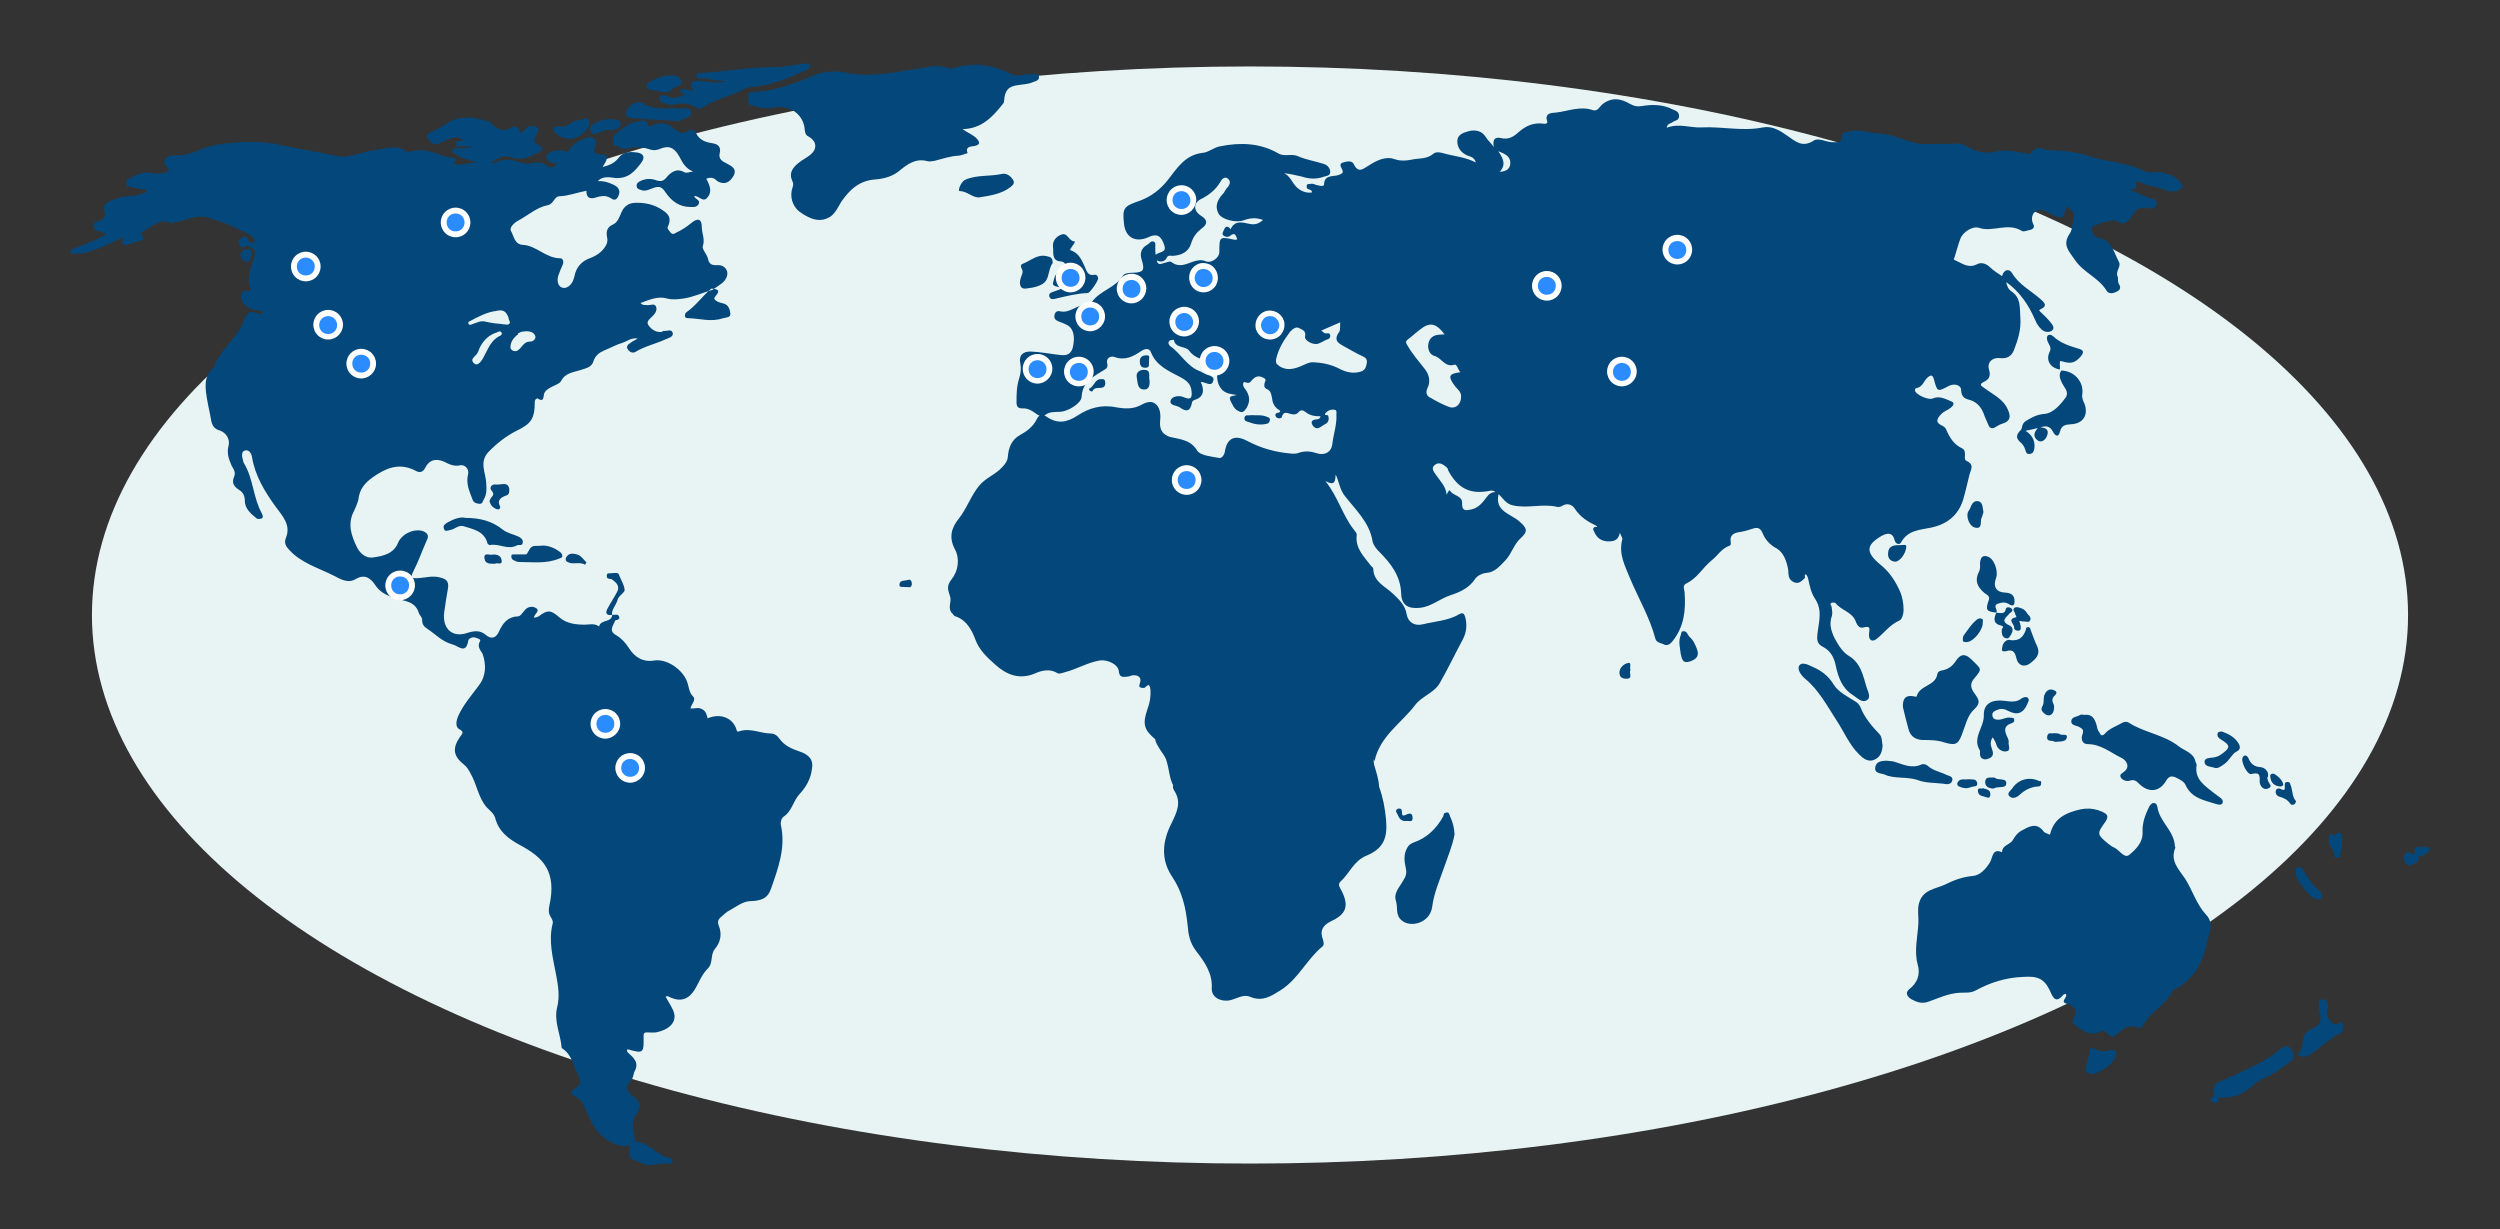 <?xml version="1.0" encoding="utf-8"?>
<!-- Generator: Adobe Illustrator 21.1.0, SVG Export Plug-In . SVG Version: 6.00 Build 0)  -->
<svg version="1.1" id="Layer_1" xmlns="http://www.w3.org/2000/svg" xmlns:xlink="http://www.w3.org/1999/xlink" x="0px" y="0px"
	 viewBox="0 0 726 357" style="enable-background:new 0 0 726 357;" xml:space="preserve">
<rect x="0" y="0" width="726" height="357" fill="#333333" stroke="none"/>
<style type="text/css">
	.st0{fill:#E8F4F4;}
	.st1{fill:#04477A;}
	.st2{fill:#2B8CFF;}
	.st3{fill:#FFFFFF;}
	.st4{fill:none;}
</style>
<g>
	<ellipse class="st0" cx="363" cy="178.6" rx="336.3" ry="159.3"/>
	<path class="st1" d="M232.1,218.2c-2.1-0.7-4.3-1.7-5.6-3.5c-0.8-1.1-1.5-1.7-2.9-1.7c-3-0.1-5.8-1.7-9-0.6
		c-0.6,0.2-0.7-0.3-0.8-0.8c-1.2-3.3-4.8-4.5-8.3-3c-0.3-1-0.4-2.1-1.7-2.7c-1.1-0.6-2.1,0-3.3-0.2c0.3-1.2,1.7-2.5,0.8-3.4
		c-1.3-1.3-1.2-2.9-1.8-4.4c-1.3-3.5-5.8-6.6-9.4-6.1c-3.4,0.6-5.8-1-7.4-3.5c-1-1.6-2.2-2.9-3.7-3.8c-2.4-1.3-0.9-2.8-0.4-4.2
		c0.1-0.4,1.6-0.1,1.2-1.2c-0.3-1-1.3-0.4-2-0.6c-0.1,2.4-3.4,1.3-3.8,3.4c-0.1-0.1-0.3-0.1-0.4-0.2c-1.2-0.7-2.5-0.3-3.8-0.3
		c-2.5,0-5.2-0.3-7.2-2c-2.6-2.2-3.4-2.5-6.2-0.4c-0.3,0.2-0.8,0.3-1.3,0.4c-0.1-1.1,1.9-1.9,0.6-2.8c-0.9-0.6-2.4-0.6-3.4,0.7
		c-0.6,0.7-1.2,1.7-1.9,1.7c-3,0.1-4.4,2-5.5,4.4c-0.8,1.8-2.1,2.4-3.8,1c-1.7-1.5-3.5-1.2-5.4-0.6c-4.4,1.5-7.3-1.3-6.7-6
		c0.3-2.4,0.7-4.6,1.1-7c0.2-1.3,0-2.5-1.9-3c-2.5-0.8-4.6,0-7,0.1c-1.6,0.1-2.1-0.2-1.2-1.9c1.5-2.9,2.6-6.1,3.9-9
		c0.7-1.3,0.4-2.1-0.9-2.7c-2.6-1-6.3,0.7-7.4,3.3c-1.3,3.3-4.5,3.9-7.4,4.3c-1.9,0.2-3.5-1-4.5-2.9c-1.6-3.3-2.8-6.6-1.1-10.2
		c0.6-1.2,1.2-2.6,1.5-3.8c0.4-3.6,2.5-5.4,5.5-7.3c3.8-2.4,7.2-3,11.1-1c1,0.6,2.1,0.6,2.8-0.9c1.1-2.1,2.8-2.8,5.3-1.8
		c1.5,0.7,2.9,1.6,4.9,1.1c1.2-0.2,2.7,1,2.2,2.8c-0.6,2.6,0.4,4.7,1.3,7.1c0.3,1,1.1,1.2,2,1.3c0.9,0.1,1-0.7,1.3-1.3
		c0.9-1.5,0.8-3,0.7-4.7c-0.1-2.9-2.1-6.1,0.6-9c2.4-2.5,5.1-4.6,8-6.1c4.4-2.1,5.5-3.5,5.5-8.5c0-0.7,0.6-1.2,1-0.9
		c1.1,0.7,1.5,0.3,1.6-0.9c0.1-1.5,1.5-2.1,2.6-2.7c0.8-0.4,2-0.8,2.4-1.5c1.1-2.2,3.1-2.5,5.2-3.1c1.6-0.6,3.6-0.7,4.2-2.6
		c0.6-1.8,1.7-2.6,3.3-3.3c1.8-0.7,3.5-1.7,5.3-2.2c1.2-0.4,2.4-1.5,4.3-1.2c-0.9,0.6-1.6,0.8-2,1.2c-0.7,0.4-1.5,1.1-0.9,1.9
		c0.4,0.7,1.3,1.3,2.2,0.8c2.8-1.7,6.1-2.4,9.1-3.8c0.7-0.3,2.2-0.7,1.7-1.9c-0.4-1-1.7-0.3-2.6-0.4c-0.2,0-0.4,0.3-0.7,0.3
		c-1.5,0.1-2.6-0.6-3.5-1.7c-1-1.2-0.1-1.8,0.8-2.7c0.8-0.7,1.7-1.9,1.2-3c-0.4-1-1.7-0.3-2.6-0.4c-0.6-0.1-1.1,0.2-1.9-0.6
		c2.7-1,5.1-2.1,7.8-1.3c1.6,0.4,3,0.2,4.6,0c2.9-0.4,5.6-1.7,8.4-2.5l-0.1,0.1c1-0.7,2-1.3,2.9-2c1-0.8,1.8-2,1.6-3.3
		c-0.2-1-1.1-2-2.5-2c-1.3,0-2.7,0.2-3.1-1.8c-0.2-1.3-1.8-2.8-1.5-3.7c0.7-2-0.3-3.8-0.3-5.6c0-2.4-1.2-2.7-3.1-1.1
		c-1.2,1-2.7,2-4.2,2.7c-0.6,0.3-1.1,0.8-1.8,0c-0.4-0.6-1.1-1.1-0.7-1.8c1.3-2.9-0.4-4-2.6-5.3c-2.2-1.2-4.6-1.6-7.1-1.5
		c-1.7,0.1-3,0.9-3.8,2.7c-0.6,1.3-1,2.9-2.5,3.6c-1.8,0.8-2,2.1-1.7,3.7c0.2,1,0.1,1.6-0.4,2.5c-1.1,1.8-2.6,2.8-4.4,3.5
		c-2.6,0.9-4.2,2.7-4.7,5.4c-0.1,0.3-0.2,0.7-0.3,1c-0.6,1.6-2.1,2.7-3.3,2.2c-1.3-0.4-1.6-2.4-0.9-3.9c0.3-0.9,0.7-1.8,1.1-2.7
		c0.4-0.9,0.1-1.9-0.7-1.9c-4.2,0-6.9-3.7-10.9-3.9c-2.4-0.1-2.6-2.7-3.4-4c-0.6-1,1-2.5,2.2-3.1c2.8-1.5,5.3-3.8,8.4-4.4
		c1.8-0.3,1.9-2.5,3.4-2.6c2.7-0.1,5.2-1.1,7.9-1.6c-0.1,2.2,1.3,2.5,2.9,1.9c1.3-0.4,2.5-0.6,3.7,0c0.8,0.3,1.7,1.5,2.6-0.2
		c0.8-1.6,0.2-2.6-1-3.3c-1.6-0.8-3.1-1.3-4.9-1.2c1.5-1.6,3.5-1.1,5.2-0.9c3.8,0.2,5.7-2.1,7.6-4.7c1.1-1.6,0.1-2.5-1.3-2.7
		c-2.1-0.3-4.2-0.3-5.6,1.7c-1,1.3-2.5,2-4.5,2.5c1.1-1.8,2.4-3.6-0.6-3.7c-2.1-0.1-2.1-0.9-1.5-2.5c0.4-0.9,0.3-1.9-0.9-2.4
		c-1.8-0.6-6.5,2.2-7,4.2c-1.8-0.4-3.5-0.8-5.3,0.2c-1.6,0.9-1.2,1.6-0.2,2.6c0.7,0.7,1.5,0.3,2.2,0.4c-0.8,1.5-1.9,1.8-3.1,0.7
		c-1.1-1-2.4-0.9-3.5-0.7c-1.5,0.4-2.7,0.3-4-0.1c-2.4-0.9-4.7-1.3-7.2,0c-0.3,0.2-0.9,0-1.3,0c1.8-1.1,3.6-2.4,5.8-1.5
		c3,1.1,5.5-0.1,8.1-1.5c1.1-0.6,1.2-1.6,0.3-1.9c-2.5-0.9-1.5-2.1-0.8-3.6c0.8-1.6,0-2.1-1.6-2.1s-2,1.6-3.3,2
		c-0.4-1.9-1.3-2.4-3.1-1.3c-1.7,1-3.4,0.2-4.7-0.9c-0.4-0.3-0.8-0.9-1.3-1.1c-4-1.2-8.1-2-12,0.4c-1.3,0.9-2.8,1.7-4.3,2.5
		c-0.8,0.4-2.2,0.4-1.6,1.8c0.6,1.1,1.6,2.2,3.1,1.8c0.4-0.1,0.9-0.6,1.5-0.7c1.9-0.7,3.8-2.1,5.8-0.4c-0.6,0.6-2-0.4-2,1
		c0,1.5,1.3,0.7,2,0.8c1,0.1,2,0,3.1,0c-1.7,0.6-3.3,0.6-4.9,0.6c-0.4,0-1.1-0.2-1.3,0.4c-0.2,0.8,0.3,1,0.9,1.3
		c1.9,1.3,4.3,1.8,6.4,2.4c-2.4-0.2-4.6,1.1-7,0.4c0.7-1,1.3-1.9-0.7-1.9c-0.8,0-1.5-0.1-2.2-0.4c-3.1-1.2-6.4-2.4-9.9-1.2
		c-0.4,0.1-0.8-0.1-1.2-0.3c-2.9-1.9-6-0.6-8.9-0.2c-3.7,0.4-7.3,2.5-11,1.7c-5.2-1.1-10.3-2-15.5-3C75.6,40.7,69.4,41.1,63,42
		c-4.2,0.7-7.9,3.4-12.2,3.1c-0.9,0-2.4,0.2-2.9,1.3c-0.7,1.3,0.8,2,1.3,3c-1.5,0.9-2.7,1.3-4.5,0.9c-2.4-0.6-4.8,0.2-7,1.5
		c-0.6,0.3-1,0.7-1.1,1.3c0,1,0.9,1.1,1.5,1.2c1.5,0.3,3,0.9,4.6,0.7c-0.2,0.9-0.7,0.9-1,1.1c-2.4,1.1-5.2,0.6-7.6,1.5
		c-2,0.8-4.7,0.9-3.6,4.4c0.2,0.7-0.4,1.6-1.3,2c-0.9,0.4-2.4,0.6-2,2c0.2,1.1,1.7,1,2.5,1.6c0.3,0.2,1-0.2,1.2,0.3
		c-3,2-6.4,3-9.7,4.4c-0.1,0-0.7,0-0.6,0.7c0,0.8,0.7,0.8,1.1,0.7c1.1-0.1,2.1,0,3.4-0.3c3.6-1.2,7.1-2.7,10.6-4.5
		c-0.6,2.1,0.1,2.7,1.9,2c0.8-0.3,1.7-0.6,2.5-0.8c1.8-0.4,1.8-0.4,0.9-2.1c-0.1-0.1,0.1-0.7,0.3-0.7c2.7-1.1,4.9-4.2,8.5-2.5
		c0.3,0.1,0.8-0.3,1.2-0.3c3.1-0.3,5.7-2.4,9.4-1.3c4.3,1.2,8.2,2.9,12,4.9c1.2,0.7,1.6,1.6,1.6,2.8c-0.2-1-1.7-0.2-1.9-1.1
		c-0.1-1.1-0.7-1.5-1.6-0.9c-0.7,0.4-1.6,1.1-1,2.1c0.4,0.8,1.2,1.2,1.9,0.4c0.7-0.8,0.6,0.1,0.8,0.2c2.5,0.8,1.9,2.5,1.2,4.3
		c-0.9,2.8-1.9,5.6-0.4,8.5c-1.1,0.1-2.7-0.2-3,1.2c-0.3,1.5,0.7,2.6,1.8,3.5c1.3,1,2.8,1.2,4.4,1.1c-0.1,0.3,0,0.7-0.2,1
		c-0.3,0.4-0.6,0-0.9-0.1c-1.8-0.8-3.4-0.8-4.2,1.7c-1.7,5.3-6.9,8.4-8.7,13.8c-0.1,0.2-0.3,0.3-0.6,0.6c-2,1.8-2,4.3-1.8,6.5
		c0.3,2.7,1,5.4,1.5,8.2c0.2,1.5,0.9,2.7,2.5,3.1c2,0.7,3,2.6,2.6,4.3c-0.6,2.2,0,4,0.9,6c0.6,1,1.2,1.9,0.7,3.1
		c-0.8,1.8-0.1,2.9,1.5,3.9c1.1,0.7,1.6,1.7,1.6,3.1c0,2.4,1.8,3.8,3.5,5.2c0.3,0.2,1.1,0.1,1.5-0.1c0.4-0.3,0.2-0.9-0.1-1.5
		c-2.5-4.5-2.4-9.9-5.1-14.4c-0.2-0.3-0.3-0.8-0.4-1.2c-0.3-1-0.4-2.4,0.7-2.6c1.1-0.2,1.8,0.7,2,2c0.9,5.4,3.7,10,6.9,14.4
		c1.9,2.6,4.4,5.2,3,8.8c-0.7,1.7-0.1,2.6,0.9,3.7c3.5,3.8,8.4,5.2,12.8,7.4c2,1,4.2,2.5,6.6,1c2.6-1.5,4.3-0.1,5.5,1.7
		c1.3,2,3,2.9,5.2,3.7c2.7,1.1,6.3,0.7,7.5,4.4c0.2,0.8,1,1.2,1,2.2c0,1.1,0.4,1.8,1.5,2.5c2.4,1.6,4.3,3.7,7.2,4.5
		c1.8,0.4,4,3.1,4.7-1.1c0.1-0.6,1.3-1.2,2.2-0.8c0.4,0.2,1.6,0.4,1.2,1c-1,1.7,0.3,2.7,0.8,3.8c1,3.1,1,6.2-1.1,9
		c-2.1,2.9-4.6,5.6-6.1,9.1c-0.6,1.5-0.7,3,0.3,3.6c1.8,0.9,0.8,1.5,0.2,2.4c-2.2,3.3-1.8,5.5,1.2,7.9c0.9,0.7,1.5,1.7,2,2.7
		c1.8,3.1,2.2,7,4.7,9.8c0.9,0.9,2,1.7,2.4,3c1,3.9,3.7,6,7.2,7.9c6.7,3.6,10.8,7.6,8.5,17.8c-0.2,1-0.2,2.1,0.4,3
		c0.3,0.6,0.8,1.2,0.6,2c-1.3,5.1,0.1,10,1,14.9c0.6,3.1,1.1,6.3,0.3,9.4c-1,4.2,1,7.8,1.3,11.7c0,0.1,0.1,0.2,0.1,0.2
		c2.9,1.8,3.3,5.1,4.7,7.8c0.9,1.7,0.8,2.8-0.8,3.8c-1.6,1-1.5,1.8,0.1,2.6c0.9,0.4,1.7,1,2.2,2.1c1.7,3.7,2.9,7.6,6.6,10.1
		c2,1.3,4.8,2.7,7,1.7c-0.8,4.3,0,3.7,3.3,5.3c2.7,1.3,4.9-0.2,7.4,0.1c0.6,0.1,1.6,0.4,1.6-0.8c0.1-1-0.8-0.8-1.3-0.9
		c-3.4-1-5.6-4.4-9.4-4.7c-0.1,0-0.2-0.1-0.2-0.1c0-2.6-1.6-4.9,0.3-7.6c1.8-2.6,1.3-3.8-1.2-5.8c-1.7-1.3-1.8-2.7-0.3-4.2
		c0.8-0.8,0.7-1.8,1-2.5c1.5-2.6,0-4-1.7-5.5c-0.2-0.2-0.7-0.7-0.2-1.1c4.6,1.3,4.7,1.2,4.6-3.9c0-0.7,0.2-1,0.9-1
		c0.9,0,1.8,0.1,2.7,0c3.3-0.6,6.7-2.8,4.9-6.6c-0.6-1.3-1.5-2.6-2.1-3.8c0.7-0.3,1,0.1,1.5,0.3c3,1.3,5.3,0.4,7-2.4
		c1.2-2,2-4.3,3.7-6c1.7-1.6,0.7-4,2.1-5.7c1.6-1.9,2.2-4.3,1.1-6.9c-0.4-1.1-0.1-1.8,0.8-2.5c0.8-0.7,1.6-1.5,2.5-1.9
		c1.8-1,3.7-2.5,5.7-2.6c3.3-0.1,5.2-0.7,6.2-3.6c2.1-6,4.3-11.9,2.9-18.4c-0.2-0.9,0.1-2,0.7-2.5c2.5-1.6,2.8-4.5,4.6-6.5
		c2-2.1,3.4-4.6,3.7-7.5C236.3,220.8,235,219.1,232.1,218.2z M147.7,92.3L147.7,92.3L147.7,92.3C147.7,92.3,147.7,92.5,147.7,92.3
		L147.7,92.3c0,0.2,0,0.2,0,0.3c0.1,0.2,0.2,0.4,0.3,0.7c0.2,0.3,0,0.7-0.2,0.8c-0.1,0.1-0.3,0.2-0.6,0.2c-0.3-0.1-0.7-0.1-0.9-0.1
		l0,0c-0.4-0.1-1-0.1-1.5-0.2c-0.3,0-0.7-0.1-1.1-0.1c-0.2,0-0.4-0.1-0.7-0.1c-0.6-0.1-1.1-0.2-1.6-0.3c-1.9-0.6-3,0.3-4.7,0.8
		c-0.1,0-0.1,0-0.2,0h-0.1h-0.1c-0.1,0-0.1-0.1-0.2-0.2l0,0c0-0.1-0.1-0.2-0.1-0.2l0,0c0-0.1,0-0.2,0-0.2s0,0,0-0.1
		c0-0.1,0.1-0.1,0.2-0.2c2.4-1.3,5.2-2.8,7.9-3.1C146.1,89.8,147,90.4,147.7,92.3z M150.5,96.8L150.5,96.8c0.2-0.1,0.3-0.2,0.6-0.3
		c0.2-0.1,0.4-0.2,0.7-0.2c1-0.2,2.7-0.2,3.4,0.8c0.8,1.1-0.2,2.1-1.3,2.1c-1.9,0-2.2,1.7-3.6,2.6c-0.7,0.4-1.7,0.1-2-0.6
		c-0.2-0.7,0.1-1.6,0.4-2.2c0.2-0.4,1-1.5,1.8-1.9C150.3,97,150.4,96.8,150.5,96.8z M137.2,104.3c0.2-0.4,0.6-0.8,0.9-1.1
		c0.7-0.6,0.9-1.5,1.2-2.2c1.1-2.2,2.7-3.8,5.1-4.5c0.1-0.1,0.2-0.1,0.4-0.2c0.7-0.3,1.2,0.6,0.8,0.9c-0.1,0.1-0.2,0.2-0.3,0.3
		c-0.1,0-0.2,0.1-0.3,0.1c-2.2,1.2-3,3.1-4.2,5.4c-0.4,0.8-1.6,3.4-2.9,2.7C137.4,105.4,137,104.8,137.2,104.3z M640.7,265.7
		c2.4,2.5,0.7,5.5,0.2,8c-1.1,5.8-3.9,10.8-9.4,13.7c-0.3,0.1-0.7,0.4-0.8,0.7c-1.8,3.8-6.2,5.6-8.1,9.4c-0.4,0.9-1.2,1.2-1.9,0.9
		c-2.5-1.1-4.2,0.4-5.7,1.8c-1.2,1-2,1.2-3,0c-0.7-0.8-1.1-1.2-2.6-0.4c-2.5,1.1-4.6-0.6-6.6-1.9c-1.5-0.9-0.6-2.1-0.1-3.3
		c0.4-1.3-0.8-2.7-2.1-3c-2.9-0.6,0.1-1.9-0.7-3c-0.1,0.1-0.6,0.1-0.7,0.3c-2.2,2.6-3,0.9-3.9-1.2c-1.7-3.6-3.7-4.3-7.9-4
		c-4.9,0.2-9.4,1.6-13.6,3.9c-1.6,0.9-3.3,0.6-4.8,0.7c-3.3,0.2-6.1,1.6-9,2.6c-1.9,0.7-3.4,0.1-4.9-0.7c-1.1-0.6-2-1.8-0.7-2.9
		c2.5-1.9,3.3-4.4,2.5-7.2c-1.1-4,0-8,0.2-12c0.1-1.8-0.3-3.6,0.1-5.5c1-4.3,4.8-4.4,7.6-5.7c2.4-1.2,4.9-2.2,7.9-2.5
		c2.2-0.1,3.9-1.9,5.2-4c0.8-1.3,0.6-4.2,3.5-2.9c0-2.1,2.2-2.1,3.1-3.5c0.6-1,1.2-2,2.4-2.7c2.2-1.2,4.5-2.7,6.6,0.2
		c0.3,0.4,1.2,0.6,1.8,0.9c0.8-3.1,2.2-4.9,5.4-6.3c3.4-1.3,6.3-1.9,9.7-0.4c1.5,0.7,2.2,1.2,0.9,3.1c-2.5,3.4-2.2,3.6,0.9,6.2
		c0.6,0.4,1.1,0.9,1.7,1.1c1.6,0.7,3,3.4,4.5,2.1c1.9-1.6,4-3.6,3.8-6.7c-0.1-2.6,0.8-4.9,1.9-7.2c0.8-1.5,2.1-1.5,2.4,0
		c0.6,4.4,4.9,6.9,5.1,11.5c0,0.1,0.2,0.3,0.1,0.4c-1.6,3.9,1.1,6.3,3,9.2C636.7,258.6,637.9,262.7,640.7,265.7z M278.5,45.2
		c-2.5,0.1-4.7,0.9-7.1,1.5c-0.7,0.1-1.5,0.3-2.1,0.1c-3.3-0.9-5.7,0.8-8,2.7c-2,1.7-4.5,2.4-7,2.6c-4.7,0.3-7.5,2.9-10,6.5
		c-0.9,1.5-1.6,3.1-3,4.2c-2.7,1.8-5.5,1.3-9.1-1.3c-2.1-1.6-3-4.5-2-7.2c0.2-0.7,0.2-1.1-0.1-1.7c-1.1-2.4,0.1-3.9,1.8-5.3
		c1.1-0.9,2.6-1.6,3.6-2.5c1.9-1.7,1.6-3.8-0.6-5.1c-0.9-0.4-1.1-1-1.2-2c-0.3-4.6-4.6-7.5-9.2-6.4c-2.1,0.4-4.2-0.1-6.2-0.7
		c-1.5-0.4-0.9-1.7-1-2.6c-0.1-1.1,0.4-1.2,1.5-1.3c6.3-0.2,11.9-2.5,17.6-4.8c2.7-1.1,5.8-1.5,8.8-0.9c7.1,1.6,13.9,0.1,20.9-1
		c3-0.4,6.2-1.5,9.3-0.2c0.6,0.2,1.2,0,1.8-0.1c5.7-1.7,11.2-0.9,16.4,1.8c2.2,1.1,4.2-0.3,6.1,0c0.7,0.1,1.7-0.4,2,0.6
		c0.3,1.2-1,1.5-1.6,1.7c-1.3,0.6-2.8,0.7-4.3,0.9c-2.9,0.3-4,1.5-4.2,4.5c0,0.3-0.1,0.7-0.3,0.9c-3,3.8-6.2,7.3-11.8,7.4
		c1.7,1.2,3.1,1.6,4.2,2.8c0.9,1.1,1,1.7-0.7,2.1c-0.9,0.2-2.8,0-2,2.1C280.3,44.6,279.4,45.1,278.5,45.2z M205.1,51.9
		c1,1.9,1.9,3.8,0.2,5.6c-1.2,1.3-2.2-0.6-3.7-0.6c0.1,1,2.1,1.1,1.2,2.5c-0.6,0.9-1.6,0.7-2.4,0.7c-3.1,0-5.4-1.7-7.1-4.2
		c-1-1.5-1.7-2-3.6-1.3c-1,0.3-2.2,1.1-3.5,0.6c-0.4-0.2-1.2-0.2-1.3-1.1c-0.1-0.8,0.3-1.1,1-1.5c1.6-0.8,3.3-0.8,4.8-0.2
		c1.1,0.3,1.8,0.3,2.7-0.7c1.3-1.6,3-3,5.3-1.7c0.8,0.4,1.5-0.1,2.6-0.2c-2.2-0.8-3.1-2.6-4-4.3c-1.5-2.7-3.1-3.4-5.8-2.2
		c-0.8,0.3-1.6,0.4-2.4,0.2c-2.1-0.7-4.3-1.1-6.6-0.4c-0.7,0.2-1.6,0.3-2.4-0.2c-0.7-0.6-2-0.3-2.1-1.7c-0.1-1.2,0.4-2.1,1.5-2.9
		c1.8-1.3,3.5-2.9,5.8-3c0.9-0.1,2.2-1,2.8,0.9c0.3,0.9,1.5,0.1,1.9,0c2.2-0.8,4-0.4,5.7,1.1c1.1,1,2.5,1.9,4.2,0.7
		c0.7-0.6,1.9-0.3,2.2,0.6c1,2.1,2.8,2.7,4.8,3c1.5,0.2,2.6,1,2.1,2.9c-0.4,1.7,0.8,2.4,2.1,3c1.5,0.8,3,1.6,1.9,3.6
		c-1.1,1.9-2.6,2.7-4.7,1.5C207.7,52,206.8,51.2,205.1,51.9z M632.8,216.8c1.7,1.3,4.3,1.8,4.8,4.5c0.1,0.3,0.4,0.7,0.3,0.9
		c-0.7,4.3,2.6,6.1,5.3,8.3c0.4,0.3,1,0.7,1.5,1.1c0.6,0.4,1.1,1.1,0.6,1.8c-0.3,0.4-1.1,0.3-1.7,0.1c-3.4-1.1-7.1-1.6-8.9-5.5
		c-0.4-1-1.6-1.6-2.6-2.1c-1.5-0.8-2.4-0.4-3.1,0.9c-1.8,3.1-4.9,3.5-7.6,1c-0.8-0.8-1.5-1.6-2.9-1.1c-0.9,0.3-2.1-0.1-2.6-0.9
		c-0.6-1,0.6-1.3,1.2-1.9c1.7-1.7-0.1-3.4-1-3.8c-3.1-1.5-6-4-9.8-4c-1.7,0-2-1.6-1.6-2.7c0.6-1.5,0-1.8-1.1-2.4
		c-0.8-0.3-2.2-0.4-2.1-1.6c0.1-1.3,1.7-1.2,2.6-1.8c0.3-0.2,0.9,0,1.2,0c2.2-0.3,3,1.1,3.5,2.8c0.2,0.8,0.3,1.6,0.8,2.2
		c0.4,0.7,0.7,1.6,1.9,0.2c1.2-1.3,3.3-2,4.8-2.9c0.6-0.3,1.2-0.4,1.8-0.1C622.7,212.8,628.4,213.3,632.8,216.8z M201.4,26.6
		c-1.3-2.5-0.9-3.3,1.8-3.1c2.6,0.1,5.2,0.9,7.9,0.1c-2.6,0.1-4.9-0.9-7.5-0.8c-0.6,0-1.3,0.2-1.3-0.8c0-1,0.8-0.8,1.3-0.8
		c7.2-0.4,14.3-1.8,21.5-1.7c2.7,0,5.5-0.7,8.3-1c0.6-0.1,1.5-0.4,1.8,0.6c0.2,1-0.8,1.1-1.2,1.3c-5.2,2.4-10.4,4.6-16.3,4.9
		c-0.4,0-0.8,0.2-1.2,0.4c-3.9,2.2-8.5,2.9-12.2,5.4c-0.7,0.4-1.5,0.8-1.9,0.3c-2.1-1.6-4.5-1.5-7-1c-0.3,0.1-0.7,0.1-1,0
		c-1.2-0.3-3.1-0.7-2.9-1.9c0.2-1.3,2-0.8,3-0.3c1.6,0.7,2.8-0.3,4.4-0.6c-0.7-0.4-1.8-0.8-1.1-1.5
		C198.5,25.4,199.9,26.2,201.4,26.6z M601.5,123.2c-1.8,0.1-2.8,0.3-3.3,2.2s-1.5,1-2,0c-0.7-1.3-1.6-2-3.7-1.3
		c2.2,0.1,2.5,1.2,1.9,2.6c-0.4,1-1.5,1.9-2.5,1.3c-1.2-0.8-1.7-2-0.1-3.7c-1.3,0.3-2.4,0.6-3.6,0.8c1.9,1.2,2.8,2.8,2.6,4.9
		c-0.1,0.7-0.2,1.6-1.2,1.8c-1.1,0.2-1.2-0.4-1.5-1.3c-0.2-0.7-0.7-1.5-1.2-1.9c-1.5-1.3-1.6-2.2,0-3.8c0.4-0.4,0.1-1.8,1.5-2.6
		c1.7-1,3-1.8,5.3-2c2.5-0.2,4.6-2.6,6.2-4.8c1-1.6-0.4-2.8-1-4c-0.6-1.2-1.2-2.5-0.3-3.8c3.8,0.1,6.6,3.3,6.1,6.9
		c-0.2,1.1,0.3,2,0.7,2.9C606.4,120.4,605.1,123,601.5,123.2z M552.6,205.3c-0.1-2.6,0.9-3.5,3.1-3.1c0.3,0,0.8,0.3,0.9,0
		c0.9-3.3,5.4-2.9,6-6.4c0.1-0.9,1.1-1.1,1.8-1.2c1.6-0.4,2.7-1.3,3.6-2.7c1.3-2,2.7-2.2,4.5-0.4c3,3,3.3,2.5,0.6,5.8
		c-1.2,1.5-0.6,2.9,0.4,4.2c1.2,1.7,1.8,2.7-0.3,4.6c-1.9,1.7-2.5,4.8-3.5,7.3c-1.1,2.9-2,3.1-5.1,2.2c-2-0.7-4.2-0.7-6.3-0.7
		c-2-0.1-3.4-1-4-2.9C553.6,209.4,553,207.2,552.6,205.3z M543.8,220.8c-1.6,0.4-2.9-0.7-4-1.8c-2.8-2.8-4.3-6.5-6.4-9.7
		c-2.8-4.3-5.2-8.9-9.2-12.2c-1.1-0.9-2.4-2.7-1.7-3.8c0.9-1.3,2.8-0.1,4,0.4c2.5,1.1,4.5,2.6,6,5.1c1.3,2.1,3.9,3.4,6.1,4.8
		c0.7,0.4,1.2,0.8,1.6,1.6c1.2,3.1,3.3,5.6,5.6,8c0.8,0.8,0.7,2.4,0.9,3.3C546.6,218.9,545.6,220.3,543.8,220.8z M582.6,218.2
		c-1.2,0.2-2.6-0.7-2.9-2.1c-0.2-0.7-0.6-1.2-1-2c-0.9,1.3-0.6,2.4-0.2,3.5c0.2,0.7,0.6,1.7-0.4,2.4c-0.7,0.4-1.5,0.7-2.2,0.4
		c-1.1-0.4-0.9-1.5-0.9-2.2c0-0.1,0-0.2,0-0.2c-2.4-3.7,1.2-6.7,1.1-10.3c-0.1-3.4,2.4-4.6,5.8-4.2c1.8,0.2,3.6,0.6,5.2-0.7
		c0.6-0.4,1.5-0.6,1.9,0c0.4,0.6-0.1,1.1-0.3,1.7c-1.1,2.6-2.9,3.3-5.4,2c-1.1-0.6-2.1-0.9-3.4-0.3c-0.8,0.3-1.5,0.7-1.3,1.7
		c0.2,1,1,1.1,1.8,1.1c1.1,0,2.1-0.8,3.4-0.6c0.4,0.1,0.9-0.1,1.1,0.4c0.1,0.6,0,1-0.7,1.2c-2.4,0.8-2.2,2.2-1.2,4.2
		c0.2,0.4,0.4,1,0.3,1.5C583.2,216.4,584.1,218,582.6,218.2z M421.1,237.1c0.8,1.6,1.2,3.3,1.3,5.2c-0.6,3.3-1.9,6.3-3,9.5
		c-1.3,3.8-3,7.5-3.5,11.6c-0.7,4.7-6.2,6-8.7,4c-2.1-1.6-1.2-3.8-1.8-5.7c-0.8-2.4,1-4,2.1-6c0.8-1.2,1.1-2.2,0.7-3.8
		c-0.4-1.8-0.6-3.8,0.4-5.6c0.4-0.8,0.9-1.2,1.8-1.6c3.9-1.3,6.7-4,8.7-7.6c0.2-0.4,0-1,0.8-1.1
		C420.8,235.7,420.9,236.5,421.1,237.1z M305.8,71.7c-0.2-1.5,0.7-3,2.5-3.6c1.8-0.6,2,1.9,3.7,2c0.6,0-0.9,1.6-1.3,2.5
		c2.4,0.7,3.3,2.6,4.2,4.6c0.6,1.2,0.8,3,2.9,2.6c0.6-0.1,1,0.3,1.1,0.9c0.2,0.7-2.4,4.4-3,4.4c-2.9,0.1-5.8,0.8-8.8,1.5
		c-0.9,0.2-2.1,0.7-2.4-0.6c-0.2-1.1,1-1.1,1.8-1.5c0.7-0.2,1.2-0.4,2-0.8c-1-0.6-2.9-0.3-2.7-1.5c0.3-1.2,0.6-3.3,2.5-3.6
		c0.7-0.1,1.3-0.1,1.2-1.1c-0.1-0.9-0.3-1.5-1.6-1.6C305.3,75.7,306,73.1,305.8,71.7z M664.7,304c0.7,0.7,1.6,1.5,1.3,3
		c-0.1,0.1-0.1,0.8-0.6,1.1c-2.4,1.7-4.6,3.5-7.2,4.7c-1.2,0.6-2.5,1.1-3.5,2c-2.5,2.4-5.2,4-8.8,3.9c-0.7,0-1.6-0.3-1.8,0.9
		c-0.1,1-1.2,0.8-1.7,0.4c-0.6-0.4-0.7-1.2,0.3-1.5c0.1,0,0.4-0.2,0.4-0.2c-1.5-3.8,1.9-4.2,3.9-5.2c5.4-2.6,11-4.7,15.5-8.7
		C663.5,304.1,664.3,303.3,664.7,304z M579.7,167.7c-1,2.6-0.1,4.3,2.7,4.4c1.5,0.1,2.4,0.6,2.6,2c0.1,1.1,0,2.4-1.7,1.3
		c-1.1-0.7-2.1-0.4-3.1-0.1c-1.6,0.6,0,1.8-0.4,2.6c-3-0.3-3.3-0.7-2.2-3.8c0.3-1-0.7-1.5-1.2-1.8c-2.2-1.8-3.1-3.7-1.6-6.5
		c0.3-0.7,0.2-1.6,0.2-2.4c0.2-1.9,1.1-2.4,2.8-1.5C579.2,162.8,580.3,165.9,579.7,167.7z M142.2,158.3c-0.1,0-0.4-0.2-0.6-0.4
		c-0.9-3.7-4.2-4.2-7-5.1c-1.5-0.4-2.5,0.9-3.8,1.1c-0.7,0.1-1.6,0.7-1.9-0.4c-0.3-0.9,0.3-1.3,1.1-1.8c1.8-1,3.7-1.7,5.2-1.3
		c4.4,0,7.8,1,10.8,3.4c1.2,1,3,1.3,4.5,2c0.7,0.3,1.5,0.9,1.3,1.8c-0.1,1.1-1.1,0.4-1.7,0.8C147.4,159.8,144.8,157.7,142.2,158.3z
		 M680.4,297.5c0.3,1-0.1,2.2-0.8,2.6c-3.6,1.6-6.1,4.9-9.7,6.6c-1.1,0.6-3-0.3-2.6-0.7c2.2-1.8,0.6-4.9,2.8-6.5
		c0.6-0.3,1.2-0.7,1.8-1c1.9-0.9,2.4-2.4,1.8-4.2c-0.2-0.7-0.3-1.3-0.2-2c0.1-0.8-0.7-2,0.7-2.1c1.3-0.1,1.9,1,1.9,2.5
		c-0.7,1.6-0.3,3,1.1,4.2c0.3,0.2,0.6,0.8,1.1,0.6C679.2,297.2,680,296.3,680.4,297.5z M557.1,226.6c-3.3-1.2-6.9-0.3-9.9-1.7
		c-1-0.4-3-0.2-2.6-2.2c0.3-1.7,2-1.7,3.1-1.8c1,0.1,1.6,0.1,2.4,0.3c2.6,0.8,5.1,2.1,7.9,0.8c0.4-0.2,1.2-0.1,1.7,0.3
		c1.6,1.5,3.7,1.8,5.5,2.7c0.8,0.4,2.1,0.4,1.7,1.8c-0.4,1.1-1.6,1-2.5,0.8C561.9,227.3,559.2,227.4,557.1,226.6z M640.2,221.1
		c0.1-1,1.5-1,2.4-1.1c0.9-0.1,1.7-0.4,2.4-0.9c2.8-2,2.8-2.6-0.1-4.4c-0.7-0.4-1.1-0.9-0.9-1.7c0.1-0.6,0.7-0.4,1.1-0.6
		c2.1,0.7,4,1.7,5.1,3.7c0.3,0.6,0.6,1.6-0.8,2.2c-1.3,0.7-2,2.6-3.5,3.6c-1,0.7-2,1.5-3,1C641.8,222.6,640.1,222.6,640.2,221.1z
		 M651.3,219.9c0.4-0.7,1.1-0.7,1.6,0.2c0.7,1.7,1.7,2.6,3.7,2.7c1,0.1,2.4,1.2,2,2.8c-0.4,0.3,0,0.7,0,1c0.1,0.8,1.7,1.8,0,2.4
		c-1.6,0.6-2.4-1.2-2.4-2c0.1-2.1-0.1-2.8-2.5-2.2C652.5,224.9,650.6,221,651.3,219.9z M142.4,144.9c0.4-0.8,1.5-1.2,0.3-2.5
		c-0.6-0.6-0.1-1.9,1.3-1.7c1.5,0.2,3.5-1,3.9,1.3c0,1,0,1.6-0.9,1.9c-1.2,0.4-2.8,1.2-1.8,3.1c0.2,0.4-0.1,1.1-0.8,0.9
		c-1.1-0.3-1.9-1.1-2.2-2.2C142.1,145.6,142.2,145.3,142.4,144.9z M589.8,183.2c0.6,1.6,1.1,3,1.8,4.5c1.1,2.6-0.7,3.8-2,4.9
		c-1.7,1.3-3.5,0.7-4-1.3c-0.4-1.7-0.9-2.9-3-2.2c-0.6,0.1-1.5,0.2-1.2-0.8c0.1-0.9,0.4-1.9,1.5-2.4c0.4-0.2,1,0,0.9,0
		c2.7,0.3,3.7-1,4.4-2.7c0.2-0.4,0-1.1,0.8-1.1C589.7,182.2,589.6,182.8,589.8,183.2z M182.5,31.3c1-1.1,2.8-2.2,4.2-1.3
		c3.3,2.2,6.9,1.2,10.2,1.5c1.5,0.1,3.6-0.6,3.8,1.2c0.2,1.6-2.2,1.7-3.5,2.5c-0.2,0.1-0.7,0.1-1,0.1c0-0.1,0-0.1,0-0.2
		c-4.4-0.3-8.9-0.4-13.3-0.9C180.7,33.7,182,31.9,182.5,31.3z M579.6,178C579.6,178,579.7,178,579.6,178
		C579.7,177.8,579.7,177.8,579.6,178L579.6,178C579.7,178,579.7,178,579.6,178C579.7,178,579.6,178,579.6,178z M579.7,178
		c1-0.2,2.5,0.7,2.8-1.2c0.1-0.6,1.3-0.6,1.8,0.1c0.3,0.6-0.3,0.9-0.7,1.2c-0.7,1-3,2.2-0.1,3.5c0.9,0.4,1.3,1.3,0.6,2.5
		c-0.4,0.7-0.8,1.6-1.7,1.2c-1-0.3-1.1-1.3-1.1-2.4c0-0.4,0.9-1-0.1-1.2C578.7,181.1,579,179.6,579.7,178z M179.3,174.3
		c-0.4,1.5-1.7,2.6-1.6,4.3c-1.7,0.2-2-0.7-1.2-2c0.9-1.7,2-3.3,2.8-4.9c0.7-1.5-0.3-2.5-1.5-3.4c-0.4-0.4-1.6,0.1-1.6-1
		c0-0.6,0.2-0.9,0.8-0.8c0.9,0,2.5-0.4,2.7,0.3c0.6,1.6,1.6,3,1.7,4.6C181.3,172.2,179.6,173,179.3,174.3z M177.6,178.5L177.6,178.5
		C177.6,178.4,177.7,178.4,177.6,178.5L177.6,178.5z M294.4,52.6c0.1,1-0.4,1.2-0.9,1.7c-2.6,2-5.8,2.5-9,3
		c-1.9,0.3-3.6-1.8-5.8-1.8c-0.7,0,0.4-2.8,1.6-3.3c3.4-1.5,7.2-0.9,10.7-1.7C292.5,50.2,293.7,51.3,294.4,52.6z M148.5,161.4
		c0-0.4,0.4-0.4,0.8-0.4c0.9,0,1.8,0,2.7,0c0.4,0,0.9,0.1,1.1-0.3c1.2-2.2,1.2-2.2,3.7-2.2c1.9-0.3,3.9,0.4,5.7,1.7
		c0.4,0.3,0.8,0.7,0.8,1.2c0,0.6-0.4,0.6-0.9,0.8c-3.8,1.6-7.8,1-11.7,1c-0.6,0-1.1-0.3-1.7-0.6
		C148.5,162.3,148.5,161.9,148.5,161.4z M598.2,107.3c-2.7-0.4-4.2-2.6-3-5.1c0.7-1.3-0.2-2.1-0.6-3.1c-0.2-0.6-0.3-1.3,0.1-1.7
		c0.6-0.4,1.1-0.1,1.6,0.3c2,1.9,4.5,2.7,7.1,3.5c1.6,0.4,2.2,1,0.4,2.8c-1.9,2-3.6,1.3-5.5,0.8C598,105.6,598.3,106.5,598.2,107.3z
		 M598.2,107.3C598.2,107.3,598.2,107.4,598.2,107.3C598.2,107.4,598.2,107.4,598.2,107.3L598.2,107.3L598.2,107.3z M206.6,83.8
		C206.6,83.8,206.5,83.9,206.6,83.8c1.2,0.2,3,0.1,1.2,2.2c-0.8,0.8-0.1,1.2,0.6,1.6c0.6,0.3,1.3,0.4,1.9,0.6
		c1.3,0.4,1.7,1.8,1.8,2.9c0.1,1.1-1.2,1.1-2.1,1.3c-3.4,1.2-6.7,0.1-10.1,0c-0.4,0-0.9,0-1-0.6c0-0.4,0.1-0.9,0.4-1.1
		C202.1,88.8,204,85.9,206.6,83.8z M678,248.7c-0.2-1.8-1.6-3-1.7-4.2c0-1.7-0.1-3,1.6-1.8c0.3,0.2,0.3,0.2,0.4-0.1
		c0.1-0.1,0-0.3,0.1-0.4c0.4-0.6,1-0.6,1.5,0.1c0.6,0.9,0.1,6-0.7,6.7C678.8,249.3,678.1,249.2,678,248.7z M589.1,178.6
		c0.4,0.4,0.8,1,0.4,1.6c-0.2,0.6-0.9,0.3-1.5,0.3c-0.4,0-1-0.1-1.6-0.2c0.2,0.6,0.3,1,0.4,1.5c0,0.4,0.2,1.1-0.4,1.3
		c-0.7,0.2-1.6-0.2-1.5-0.8c0.2-1-2.2-2.4,0.4-3c0.6-0.1-0.1-0.7-0.1-1c-0.1-0.7-0.9-1.2-0.2-1.8c0.7-0.4,1.5,0,2.1,0.2
		C588.4,177.2,588.5,178.1,589.1,178.6z M297,76.6c2.2-0.8,4.2-2.9,7-2.2c1,0.2,1.7,0.4,1.7,2c-1.1,1.3-1,3.8-2,5.2
		c-1.1,1.5-3.8,2-5.8,2.2c-1.9,0.2-1.9-1.7-1.5-3c0.3-1,0.9-1.8,0.3-2.8C296.4,77.6,296.3,76.8,297,76.6z M666.4,233.5
		c-0.4,0.3-1.1,0.3-1.3-0.1c-0.8-1.2-1.9-1.7-3.3-2.1c-0.6-0.2-1.1-0.9-0.9-1.7c0.2-0.8,1.1-0.7,1.6-0.4c1.2,0.6,1-0.3,1-0.9
		s-0.1-1.3,0.9-1.2c0.6,0,0.6,0.4,0.8,0.9c0.6,1.5,0.4,3.3,1.5,4.6C666.9,232.6,666.6,233.2,666.4,233.5z M583.6,231.3
		c-1-0.9,0.3-1.7,0.8-2.4c1.6-2.5,4.8-3.4,7.5-2.2c0.4,0.2,0.8,0.2,0.8,0.1c0.2,1.3-0.2,1.6-0.9,1.6c-2.1,0.1-3.9,1.1-5.4,2.5
		C585.5,231.7,584.4,232,583.6,231.3z M160.9,38.2c-0.2-0.2-0.3-0.7-0.2-0.9c0.6-1.1,1.6-0.3,2.2-0.6c2,0.4,2.9-1.7,4.8-1.7
		c1.1,0,2.8-1.2,3.3-0.1c0.6,1.5-0.6,3-1.9,4C166.5,41.1,163.2,40.7,160.9,38.2z M614.5,305.7c0.3,0.6-0.1,1.1-0.4,1.7
		c-1.5,2.6-3.9,3.5-6.3,4.6c-1.1-0.4-2.6-0.4-2.1-1.9c0.4-1.7,1.1-3.3,1.1-5.1c0-0.9,1.1-0.7,1.5-0.4c1.5,0.7,2.9,0.9,4.5,0.4
		C613.5,304.7,614.2,304.9,614.5,305.7z M666.7,253.7c0.2-0.6-0.6-1.7,0.7-1.9c1-0.2,1.2,0.7,1.7,1.3c1.2,2,2.6,4.2,4.5,5.6
		c0.7,0.6,0.8,1.3,0.6,2.1c-0.2,0.6-0.9,0.4-1.5,0.3C670.9,260.9,666.7,255.6,666.7,253.7z M187.8,24.9c0-0.4,0-0.8,0.6-1
		c2.2-1.2,4.5-2.2,7.1-2c1,0.1,2.1,0.4,2.4,1.7c0.2,1.2-0.9,1.5-1.7,1.7c-1.1,0.4-1.8,1.8-2.8,1.5c-1.9-0.3-3.3-0.4-4.6-0.7
		C188.3,26,187.8,25.6,187.8,24.9z M492.8,188.5c0.8,2.1-0.3,3-2.1,3.6c-1.9,0.6-2.2-0.4-2.6-2.1c-0.2-1.9-0.8-3.7,0-5.6
		c0.2-0.4,0-1.1,0.8-1.1c1,0,1.1,0.9,1.6,1.5C491.7,185.8,492.3,187.2,492.8,188.5z M568.5,227.2c0.7-1.3,2-0.7,3-0.9
		c0.7,0,1.2,0,1.8,0.1c0.6,0.1,0.8,0.6,0.9,1.1c0,0.8-0.4,0.8-1,0.9c-0.4,0-0.8,0.2-1.2,0.3c-1.1,0.4-2.2,0.1-3.3-0.4
		C568.4,228.1,568.3,227.5,568.5,227.2z M167.8,161.1c1,0.3,1.7,1.5,2.5,2.2c-0.2,0.3-0.4,0.7-0.4,0.7c-1.6-1-3.5,0.1-5.1-0.8
		c-0.6-0.3-0.7-1-0.2-1.6C165.4,160.4,166.9,160.8,167.8,161.1z M596.3,202.4c-0.7,1,0.1,2,0.2,2.5c0.1,1.3-0.2,2.1-0.8,2.6
		c-0.6,0.4-1.3,0.3-1.9-0.2c-0.7-0.6-1.3-1.2-0.7-2.2c0.7-1.1,0.1-2.4,0.7-3.5c0.7-1.5,1.8-1.6,2.8-1.1
		C597.8,201,596.9,201.8,596.3,202.4z M171.4,38c-0.3-0.9,0.2-1.6,0.9-2c2-1.1,4.4-1.8,6.7-1.2c0.6,0.1,1.5,0.3,1.2,1.6
		c-0.3,0.9-1.3,1.3-2.4,1.3c-1.5,0.1-2.9,0.2-4.3,1C172.9,39.1,171.8,39,171.4,38z M594.5,213.9c0.2-1.5,1.3-0.7,2-1
		c0.4,0.1,1.2,0,1.5,0.2c0.7,0.7,2.5-0.3,2.2,1.1c-0.2,1.2-1.7,1.1-2.8,1.2c-0.4,0.1-0.9,0-1.2-0.2
		C595.6,215,594.3,215.4,594.5,213.9z M570.2,184.6c1.2-1.6,2.2-3.3,3.8-4.6c0.4-0.3,0.9-0.6,1.5-0.3c0.6,0.2,0.2,0.9,0.3,1.2
		c0,2-2.5,5.2-4.3,5.5c-0.4,0.1-1.2,0.2-1.5-0.3C570,185.7,570,184.9,570.2,184.6z M145.7,162.9c0.1,1.3-1.3,0.4-1.9,0.8
		c-1.3,0-2.9,0.2-3.1-1.5c-0.3-1.7,1.1-1.1,2-1.1C143.9,160.9,145.6,161.1,145.7,162.9z M576,148.7c-0.2,0.6-0.3,1.2-0.6,1.8
		c-0.4,1,0.4,3.3-1.9,2.7c-1.5-0.3-2.6-3-2-4.5c0.2-0.4,0.6-0.9,0.7-1.3c0.4-1.1,1.1-2.2,2.5-1.8C575.9,146.1,575.7,147.5,576,148.7
		z M473.5,194.6c-0.6,0.8,0.9,2.5-1.2,2.5c-1.2,0-2.1-0.4-2-2c0.1-1.5,1.7-2.4,2.2-2.5C474.1,192.1,473.1,193.8,473.5,194.6z
		 M405.5,235.9c-0.2-0.3-0.1-1,0.7-1.1c0.6,0,0.8,0.1,0.9,0.7c0.1,0.7-0.2,1.8,1.2,1.1c0.7-0.3,1.8-0.8,1.9,0.7
		c0.2,1.7-1.1,1-1.6,1.1C406.3,238.7,406.2,236.9,405.5,235.9z M317.2,113.7c-0.8,0-1.1-0.8-0.9-0.8c1.5-0.7,1.6-2.8,3.4-2.8
		c0.4,0,1.1-0.1,1.2,0.6c0.1,0.6,0.2,1.2-0.4,1.7C319.5,113,317.8,112.1,317.2,113.7z M705.2,247.4c-0.9,0.4-1.6,1.5-2.8,1.2
		c0.2,1.6-0.9,2.1-2,2.5c-0.6,0.2-1.3,0.4-1.8-0.4c-0.4-0.8-0.8-1.6-0.3-2.5c0.8-1.5,2,0,2.9-0.2c0.2-0.7-0.4-1.8,0.7-2
		c1.1-0.2,2.2-0.1,3.4,0.1C705.6,246.3,705.6,247.2,705.2,247.4z M362.7,122.6c-0.6-0.2-1.5-0.3-1.3-1.3c0.2-1,1.1-0.6,1.7-0.7
		c0.4-0.1,0.9,0,1.3,0c1.1,0,2.2-0.1,3.4,0.4c0.4,0.2,1,0.2,1,0.9c-0.1,0.7-0.4,1.1-1.1,1.2C365.9,123.5,364.3,123.2,362.7,122.6z
		 M553.6,158.7c-0.1,2.2-2.1,4.6-3.4,4.4c-1.3-0.2-2-1-1.9-2.4c0.1-2.4,1.9-2.4,3.6-2.4C552.6,158.3,553.6,158,553.6,158.7z
		 M69.9,73.9c0.2-1,0.9-1.6,2.1-1.6c1.3,0,0.9,1,1.1,1.8c-0.4,0.7-0.2,2-1.6,1.9C70.5,75.8,69.7,75,69.9,73.9z M659.3,225.7
		c-0.1-0.6,0-1.1,1.1-1c0.9,0.6,2,1.3,2.6,2.8c0.2,0.7-0.3,0.9-0.9,0.9C660.4,228.2,659.5,227.3,659.3,225.7z M333.7,104.9
		c-0.2,0.8,0.4,1.9-1.1,1.9c-1.3,0-1.6-0.8-1.6-1.9c0-1.3,0.9-1.7,1.8-1.7C334.3,103,333.5,104.3,333.7,104.9z M332.2,107.4
		c2.2,0,1.3,1.8,1.6,2.9c0.2,1.5-0.1,3-1.8,2.8c-1.8-0.2-1.6-2.2-1.9-3.6C329.9,108.2,330.8,107.4,332.2,107.4z M579,229
		c-1.6,0-2.6-0.7-2.5-2c0.1-1.6,1.5-1.1,2.5-1.2c0.1,0,0.2,0,0.2,0c1,1,3.7-0.1,3.4,1.9C582.4,229.1,580,228.2,579,229z
		 M575.9,228.9c1,0.4,2.1,0.3,2.1,1.8c0,0.7-0.3,1.1-0.9,0.9c-1-0.4-2.6-0.3-2.7-1.8C574.2,228.5,575.4,229.2,575.9,228.9z
		 M264.8,169.6c-0.1,1.5-1.3,0.7-2,0.9c-0.6-0.2-1.7,0.3-1.6-0.8c0.1-1.3,1.6-1,2.5-1.3C264.4,168.2,264.8,168.7,264.8,169.6z
		 M525.1,168.1c0.4,2,0.9,4.2,2,5.8c2.2,3.3,1.1,6.6,0.7,10c-0.2,1.8-0.2,3,1.5,3.9c2.2,1.1,3.3,3,3.8,5.5c0.7,3.3,1.8,6.5,4.9,8.5
		c1.3,0.8,2.7,2.5,4.2,1.5c1.3-0.9,0.1-2.7-0.2-3.9c-1-3.3-1.6-6.7-4.9-8.8c-1.9-1.1-3.1-3-4.3-5.2c-1.2-2.5-1.6-4.3-0.8-6.6
		c0.2-0.8,0-1.8-0.1-2.6c-0.1-0.3-0.6-0.8-0.1-1.1c0.3-0.2,1-0.1,1.2,0c1.6,2.1,4.6,2.5,5.8,5.1c0.3,0.8,0.9,2.5,2.4,2
		c1.8-0.4,1.8,0,1.6,1.6c-0.3,2,0.8,2.8,2.1,1.8c2.2-1.7,3.9-4.2,6.7-5.4c0.7-0.3,1.2-1.8,1.2-3c0-1.9-0.3-3.8-1.1-5.6
		c-1.3-2.9-3-5.5-5.6-7.6c-4.4-3.6-4.2-5.7,0.2-8.3c1.6-0.9,3.3-1.3,3.9,1.2c0.2,0.9,1.3,1.6,1.9,0.6c1.9-3.6,5.6-3.6,8.8-4.3
		c4.6-1,7.8-3.6,9.2-8.1c0.7-2.4,1.2-4.7,1.8-7.1c0.3-1.5,1.7-3-0.9-4.2c-1-0.4,0.4-2.8-1.2-3.6c-2.4-1.1-3.6-3.1-4.6-5.4
		c-0.2-0.6-0.7-0.9-1.2-1.2c-2.4-1-1.2-2.4-0.1-3.5c0.7-0.7,1.8-1,2.6-1.7c0.8-0.6,1.3-1.5,0-1.9c-1.7-0.7-3.3-1.6-5.2-0.8
		c-1.1,0.6-4.5-0.9-5.1-2c-0.2-0.6-0.1-0.9,0.4-1c1.6-0.3,2-1.8,2.9-2.8c1.1-1.1,1.8-1.3,2.2,0.6c0.9,3.3,1,3.3,4.2,1.6
		c1.7-0.9,3.6-0.2,3.6,1.1c0.1,2.4,1.3,2.6,3,3.1c1.8,0.7,2.9,2.1,3.6,3.9c0.3,1,0.8,1.9,1.2,2.9c0.4,1.2,1.1,1.7,2.4,0.8
		c0.6-0.4,1.2-0.7,1.9-0.9c2.2-0.7,2.4-2,1.5-4c-1.3-3.1-4.3-4.4-6.7-6.2c-1.1-0.8-1.9-1.1-0.1-2c1.5-0.7,1.8-1.9,1.3-3.5
		c-0.6-2.1,1-3.6,3.3-3.3c1.8,0.2,3.1-0.4,3.9-2.2c1.2-3.1,2.2-6.1,1.9-9.7c-0.2-2.9,0.2-5.6-2.6-7.5c-0.9-0.6-1.3-1.6-1.5-2.7
		c3.9,2.8,6.5,6.6,8.4,11c0.4,1,1,2,1.9,2.8c1,0.9,2.4,0.9,3.1,0.2c0.8-0.7-0.1-1.8-0.7-2.5c-0.8-1-1.7-1.8-2.6-2.7
		c-0.2-0.2-0.9-0.6-0.1-0.9c2.2-1,1-2,0-2.9c-2.8-2.5-6.3-4.2-8.3-7.6c-0.9-1.5-2.5-0.9-2.9,0.9c-1.1-0.8-2.4-1.5-3.4-2.5
		c-1.1-1.1-2.6-1.7-4-0.9c-2.5,1.2-4.3-0.4-6.2-1.2c-0.7-0.3-0.3-0.6-0.2-0.9c0.6-1.8,1-3.6,1.7-5.4c0.7-1.9,3.6-3.8,5.5-3.1
		c4,1.3,8.3-1.7,12.4,0.9c0.6,0.3,1.5-0.2,2.2-0.3c1.1-0.2,1.5-0.9,1.1-1.6c-0.8-1.6-0.4-3.3,0.8-3.9c1.2-0.8,2.8,0.1,4.2,0.8
		c3.5,1.7,3.8,1.6,4.6-2.2c1.3,0.8,2.6,1.9,2.1,3.3c-0.4,1.6-0.3,3.5-1.2,4.7c-2.2,3.3-0.1,5.1,1.5,7.5c2.5,3.8,7,5.2,9.3,9.1
		c0.7,1,2,0.7,3.1,0.1c1.2-0.7,0.8-1.5,0.3-2.4c-0.2-0.6-0.1-1.6-0.2-1.8c-0.8-1.6,1-2.9,0.4-4.2c-1.5-2.8-2.1-6.5-6.2-7.2
		c-1-0.2-2-1.6-1.7-3c0.1-0.7,6.3-2.4,7-1.9c2.5,1.7,3.7,0.2,4.9-1.8c0.9-1.5,2.4-2.5,4.4-1.8c1.2,0.3,2.1-0.1,2.5-1.1
		c0.3-1.3-0.8-1.6-1.7-1.8c-2-0.6-3.8-1.6-6.1-2.5c0.9-0.3,2.2,0.1,1.9-1.1c-0.6-1.8,0.9-1.2,1.3-1c2.2,1.2,4.8,1.2,7.2,2.2
		c1.3,0.6,2.7,0.6,4-0.1c0.8-0.3,1-0.8,0.7-1.5c-1.2-2.4-5.4-4-8.3-3.6c-0.8,0.1-1.6,0.1-2.4-0.2c-4.9-2.7-10.7-2.6-16-4.4
		c-3.7-1.2-7.9-1.7-11.8-1.8c-1.9-0.1-3.9-1.7-5.4,1c-0.2,0.4-0.9,0-1.5-0.1c-3.1-0.4-6.3-1.3-9.5-0.3c-1.1,0.3-2.4,0-3.6-0.1
		c-2.6-0.3-4.5-2.8-7.1-2.4c-2.4,0.3-4.7-0.1-7,0.1c-5.7,0.7-10.3-2.9-15.7-3.1c-3.1-0.1-6.2-1.6-9.3-0.2c-0.6,0.2-1.3,0-1.2,1
		c0.3,2-1.1,1.8-2.4,1.8c-2,0.1-4.3-1.5-5.8-0.4c-3.3,2.1-5.4,0-7.6-1.5c-2.1-1.5-4.4-2.9-7-2.4c-6,1.2-11.8-0.3-17.8,0
		c-3.3,0.2-6.6-1.3-10.2,0.1c0.2-1.2,1.1-1.2,1.7-1.6c0.7-0.6,1.9-0.4,1.9-1.8c0-1.3-1.1-1.6-1.8-1.9c-2.8-1.5-6-1.5-9-1
		c-1.3,0.2-2.1,0.1-3.4-0.6c-2.7-1.6-5.4-2.1-8.2,0.2c-0.7,0.7-1.3,2-2.6,1.6c-3.7-1.3-7.2,0.3-10.8,0.7c-1.2,0.1-3.3,0.1-2.5,2.5
		c0.2,0.6-0.3,0.9-1.3,0.7c-2.7-0.3-4.8,0.6-6.9,2.4c-1.3,1.2-2.9,2.4-5.2,1.8c-1.8-0.4-2.5,0.4-2.1,2.6c-0.9-1.3-1.8-2-2.4-3
		c-1.1-1.7-2.9-2.1-4.9-1.6c-1.5,0.4-3.3,1-3.3,2.9c0,1.9,1.1,3.4,3,4.2c0.8,0.3,1.9,0.4,2.4,2c-3.1-1.6-6.2-1.8-9.1-2.6
		c-1.1-0.3-2.4-0.7-3.3,0.1c-1.9,1.6-4.3,1.2-6.4,1.7c-1.6,0.3-3.1,0.4-4.9-0.2c-2.5-0.9-5.1,0.4-7.3,1.8c-1.6,0.9-3.1,2.6-4.5-0.4
		c-0.6-1.1-2.1-0.7-3.1-0.4c-1.2,0.3-0.6,1.3-0.2,2.1c0.4,1-0.1,1.1-1,1.5c-1.6,0.6-4.2-0.2-4.3,2.8c0,0.6-1.2,0.4-1.9,0.2
		c-0.7-0.1-1.2-0.6-2-0.4c-0.4,0.1-0.9-0.1-1.1,0.4c-0.1,0.6-0.1,1,0.6,1.2c0.3,0.1,0.9,0.2,0.9,0.9c-1.9,0.3-3.6-0.6-4.7-1.8
		s-1.7-3-3.4-3.8c1.8,0.2,3.5,0.6,5.2,1c2.1,0.7,4.3,0.8,6.4,0c0.8-0.2,1.9-0.3,1.8-1.5c-0.1-1.1-0.9-1.9-1.9-2.2
		c-2.5-0.8-5.1-1.2-7.4-2.2c-1.9-0.9-3.9,0.2-5.7-0.8c-5.3-3.1-11.1-3.3-17-2.1c-1.8,0.3-3.4,1.8-5.1,1.9c-5.1,0.6-7.4,4.5-10,7.8
		c-2.2,2.8-4.9,4.9-8.2,6.1c-4.6,1.6-5.1,2-4.6,6.6c0.4,4.2,3.5,5.7,7.3,3.9c2.2-1,3.5-0.4,4.4,2.4c0.8,2.2-1.3,1.8-2.5,2.8
		c-0.1-0.9-0.1-1.3-0.1-1.9c-0.1-0.7,0.3-1.5-0.4-1.9c-0.8-0.4-1.2,0.4-1.8,0.8c-1.9,1-2.4,2.6-1.7,4.6c0.9,2.9,0.4,3.5-2.4,3.6
		c-1.1,0-2.7,0.1-3.1,0.9c-2.2,3.5-6.7,4.3-9,7.6c-0.3,0.4-1,1-1.5,0.9c-2.8-0.3-4.8,2.5-7.8,1.8c-0.9-0.2-1.5,0.3-1.6,1.3
		c-0.1,0.9,0.3,1.2,1.1,1.6c0.9,0.3,1.8,0.7,2.6,1.1c1.9,1,2.4,3.5,1.6,6.7c-0.6,1.9-1.9,2.2-3.6,2c-2.8-0.3-5.7-0.9-8.5-1
		c-2.4-0.1-3.6,1.2-3.1,3.4c0.3,1.6,0.1,2.9-0.3,4.3c-0.8,2.4-0.8,4.7-0.8,7.1c0,1.1,0.4,1.7,1.6,1.7c1.6-0.1,2.8,0.6,4,1.5
		c0.8,0.6,1.9,1.1,2.9,0.3c1.2-0.9,2.7-0.7,4-0.8c2.4,0,6.3-2.5,6.4-4.3c0.2-4.5,3.6-6,6.6-7.9c0.8-0.4,1-0.9,0.9-1.6
		c-0.6-2,1.1-2.5,2.1-2.1c3.1,1.1,5.4-0.2,7.8-1.8c1.1-0.7,2.2-0.8,2.7,0.3c1.6,4.2,5.4,5.6,8.9,7.5c1.6,0.9,2.7,1.9,2.9,3.7
		c0.2,1.6,0.2,3-2.1,2c-1.5-0.7-3.5-0.3-3.9,0.8c-0.6,1.6,1.7,1.5,2.6,2.1c1.8,1.3,3,1.3,3.5-1.1c0.1-0.4,0.1-0.8,0.7-1
		c2.7-0.8,3.1-2.7,1.9-5.3c1.5,0.1,3.1,1.5,3.6-0.2c0.6-1.6-1.5-1.6-2.5-2.2c-0.3-0.2-0.8-0.4-1.1-0.6c-3.9-1.3-5.7-5.2-8.9-7.4
		c-0.2-0.2-0.9-1-0.1-1.6c0.3-0.2,1.2-0.2,1.2-0.2c0.4,2.5,3.3,1.7,4.4,3.1c1.9,2.6,4.8,2.8,7.6,3.3c0.2,0.9,0.4,1.8,0.6,2.7
		c-0.1,1.7-0.1,3.4,1,4.9c1.1,1.6,2.8,1.7,4.6,2c-1,0.4-2.4,0.1-1.8,1.6c0.6,1.1,1,2.4,2.2,3c1.2,0.7,1.7,0.4,2.5-0.8
		c1.3-2.2,0.8-4-0.6-5.8c-0.7-0.9-0.4-2,0.2-1.7c1.6,0.7,1.7-0.6,2.5-1.1c0.9-0.8,1.8-0.7,2.8-0.2c1.2,0.6,0.3,1.1,0.3,1.8
		c-0.1,0.6-0.1,1.1,0.7,1.5c1,0.4,1.3,1.3,1.5,2.6c0.1,1.2,0.6,2.5,1.8,3.3c0.7,0.4,0.9,0.8-0.2,1c-0.8,0.1-0.7,0.9-0.4,1.2
		c0.4,0.6,1.6,0.4,1.6,0.1c0.6-2.1,1.8-1.1,3-0.9c0.7,0.1,1.3,0.1,1.9-0.6c0.7-0.8,1.3-0.6,2.1,0c1.2,1,2.7,1.2,4.3,1.2
		c-0.2,0.8-0.8,0.9-1.3,0.9c-2,0.2-1.2,1.6-0.7,2.1c1.2,1.2,2.2-0.2,3.3-0.7c0.9-0.4,1.3-1.3,0.9-2.5c-0.1-0.3-1.3,0.1-0.8-0.7
		c0.6-0.7,1.6-1.2,2.6-1c0.8,0.1,0.6,0.7,0.6,1.3c0.2,3-0.9,5.8-1.2,8.8c-0.3,2.2-2.2,3.3-4.6,2.5c-1.8-0.6-3.5-0.7-5.4,0
		c-0.7,0.2-1.5,0.2-2.2,0.1c-4.4-0.4-8.4-1.5-12.4-3.6c-3.7-2-6-0.9-6.6,3.1c-0.2,1-0.9,1.9-1.6,1.8c-2.2-0.4-5.5-0.7-6.4-2.1
		c-2-3.3-5.1-3.3-7.9-4c-2.2-0.7-3.1-2.1-2.9-4.6c0.2-1.7,0.1-3.6-1.1-4.8c-1.3-1.3-3-0.7-4.4,0.1c-2.4,1.3-4.9,1.1-7.2,0.7
		c-4.3-0.9-8,0.2-11.3,2.4c-3.1,2-5.8,2.5-9,0.3c-1-0.7-2.1-0.8-2.8,0.7c-1,2.1-2.8,3.5-4.8,4.6c-2.5,1.3-3.4,3.7-3.6,6.2
		c-0.1,1.3-0.7,2.2-1.6,3.1c-1.9,2.2-4.8,3.1-6.7,5.4c-2.5,3-3.6,6.7-6.1,9.8c-2,2.5-2.8,5.3-1,8.7c1.5,2.8,1,6.3-1,8.8
		c-1.5,1.9-1,3-0.4,4.9c0.6,1.6-1,3.5,0.8,5.1c0.2,0.2,0.4,0.7,0.8,0.7c3.3,1.1,4.8,4.2,5.7,6.6c1.2,3.3,3.5,5.3,5.7,7.3
		c3.3,3,7,4.6,11.6,2.7c2-0.9,4.4-1.5,6.6-0.1c0.6,0.3,1.5-0.1,2.2-0.3c3.5-0.9,6.5-2.8,10.1-3.4c2.2-0.3,5.3,1.1,5.5,3.1
		c0.2,2,1.3,1.7,2.5,1.6c0.6,0,1.1-0.4,1.7-0.4c1.7-0.1,2.5,0.9,1.9,2.4c-0.1,0.4-0.3,1,0.1,1.1c0.4,0.2,1.2,0.3,1.5,0
		c1.2-1.3,1.3-0.4,1.5,0.7c0.1,1.8-0.1,3.6-0.8,5.4c-1.6,4.6-1.1,6.2,2.2,9c0,0.9,0.8,1.9,1.2,2.7c0.8,1.2,1.8,2.4,2.1,3.7
		c0.7,2.2,0.8,4.9,1.9,7c-0.2,0.4,0,1,0.3,1.5c2.2,3.4,0.8,6.2-0.8,9.5c-2.5,4.9-3.3,10.3,0.2,15.5c2.9,4.3,4,9.1,4.5,14.2
		c0.2,2.5,0.6,4.9,2.4,7.3c2.4,3.1,4.9,6.5,4.6,11c-0.1,2.5,2.6,3.9,5.2,3.4c2-0.4,3.9-1.9,6-1c3.6,1.5,6.2-0.3,8.9-2
		c5.1-3.3,7.5-8.9,12-12.6c0.6-0.4,0.4-1.3,0.2-2c-1-2.6-0.1-4.2,2.4-5.4c4.4-2,5.2-4.5,3-8.8c-0.4-0.8-1.2-1.8-0.4-2.6
		c2.7-2.4,3.9-6.1,7.6-7.6c5.1-2.1,6.2-5.3,5.7-10.6c-0.3-3.3-0.9-6.4-2-9.4c-0.1-2.2-0.9-4.5-1.5-6.6v-0.6c0,0.1,0,0.2,0,0.3
		c0-0.2-0.1-0.3-0.1-0.6c0-0.2,0.1-0.4,0.1-0.6l0.1,0.8c0-0.1,0-0.2,0.1-0.3c1.6-7.2,7.8-10.9,11.8-16.2c1.9-2.5,5.5-3.5,7.1-6.3
		c2.4-4.2,4.4-8.4,6.7-12.7c1.1-2.1,1.3-4.2,0.7-6.5c-0.3-1.1-0.7-1.3-1.6-0.9c-3.3,2-7.1,2.1-10.7,3c-2.4,0.6-4.3-0.6-4.7-2.9
		c-0.4-2.6-2.2-4.3-4-6c-2.2-2.1-5.6-3.4-5.7-7.2c0-0.3-0.3-0.6-0.6-0.8c-2-2.7-4.7-5.1-4.2-9c0.1-0.6-0.6-1.2-1-1.8
		c-3.1-4-4.4-9.2-8.1-13.9c3,1.6,2.8-0.2,3-1.9c1,2.2,1.2,4.5,2.7,6.3c3.1,4,7.1,7.6,8,13.1c0.2,1.1,1.1,2.2,1.9,3
		c3.4,3.4,6.2,7,6.4,12.1c0.1,3.5,2.1,4.6,5.6,4.2c3.3-0.4,5.7-2.7,8.9-3.7c2.7-0.9,5.3-2.1,7-4.7c0.6-0.9,2-1.6,3.1-1.7
		c2.7-0.2,4-2,5.7-3.7c1.8-1.9,2.4-4.6,4.4-6.4c2.2-2,1.9-2.9-0.4-4.9c-2.5-2.2-7.2-2.9-6-7.9c1.3,1.2,2.1,2.9,4.3,3.3
		c4.3,0.9,8.5-0.6,12.7,0.4c0.4,0.1,1,0,1.5-0.3c1.5-1,3-0.2,3.6,0.8c1.6,2.4,3.6,3.7,6.1,4.9c1,0.6-0.1,0.4-0.2,0.4
		c-0.7,0.3-0.6,0.9-0.3,1.3c0.7,1.7,1.8,2.7,3.7,2.9c1.8,0.1,3.4-0.1,3.8-2.5c0.3,0.9,0.9,1.6,0.7,2c-1.1,4.2,0.8,7.6,2.2,11.1
		c2.5,6,5.8,11.5,7.4,17.6c0.3,1.3,1.7,1.3,2.6,1.8c1,0.4,1.8-0.2,2.5-1.1c3.3-4.2,3.8-9,3.4-14.2c-0.1-0.9-0.7-1.9,0.6-2.5
		c3.1-1.5,4.7-4.6,7.3-6.7c1.7-1.3,2.8-3.4,5.1-4.2c0.6-0.2,0.4-0.8,0.4-1.1c-0.4-2.2,1.2-2.7,2.7-2.9c1.3-0.2,2.6-0.6,3.8-1
		s2.1-0.2,2.7,1.2c0.8,2,2.1,3.5,4.2,4.6c2,1.2,2.9,3.8,3.3,6.2c0.1,1.5,0,2.7,1.5,3.5c1.6,0.8,2.4-0.3,3.4-1.2
		C523.9,166.5,524.6,166.3,525.1,168.1z M362.8,65c-1.7-0.3-4-1.2-5.3,1.3c-0.2,0.6-0.3,0-0.4-0.1c-0.9-0.7-1.3-0.3-1.7,0.6
		c-0.2,0.6-0.6,1-0.2,1.5c0.6,0.6,1.6,0.6,2,0.2c1.5-1.2,1.7-0.1,2.1,1c-0.4,0.1-0.7,0.2-0.9,0.1c-4.3-0.9-4.3-0.9-4.3,3.6
		c0,1.6-2.2,3.3-3.9,2.7c-1.3-0.6-2.5-0.3-3.8,0.1c-2,0.7-4,1.8-6.2,0.1c-0.6-0.4-1.5,0.2-2.2,0.3c-0.7,0.1-1.7,0.9-2.1-0.8
		c1.3,0.7,2.4,0.3,2.9-0.7c0.4-0.9,1-0.6,1.7-0.6c2.6-0.1,4.7-1.2,5.4-3.6c0.6-1.9,1.5-3.1,3-4.3c1.9-1.3,1.8-2.6-0.2-3.8
		c-2.1-1.3-2.2-3.6-0.1-4.7c2.4-1.2,4.4-2.7,5.8-5.1c0.4-0.8,1.3-1.7,2.2-0.9c0.9,0.7,0.6,1.7-0.2,2.6c-0.4,0.4-0.7,1-1,1.5
		c-1.7,1.8-2.8,3.7-1.5,6.1c0.9,1.6,4.9,2.7,7.2,1.9c1.9-0.7,3.7-0.9,5.7-0.1C365.6,64.9,364.5,65.4,362.8,65z M396.9,105.5
		c-0.2,1-0.4,2-1.7,2.4c-2.2,0.7-4.3,0.2-6.2-0.8c-2.5-1.3-5.1-1.8-7.8-1.9c-1.2,0-2.1,0.6-3.1,1c-2.1,0.9-4.4,1.6-6.6,0.1
		c-0.9-0.6-1.1-1-0.9-2.1c0.7-3,2.2-5.4,4-7.8c0.7-0.8,1.8-1.7,2.7-1.1c0.6,0.4,2.1,0.6,1.7,2.4c-0.3,1.2,2.4,2.6,3.8,2.1
		c0.7-0.2,1.2-0.6,1.9-0.9c0.6-0.4,1.7-0.3,1.6-1.5c-0.2-1.1-1.2-0.3-1.7-0.7c-0.2-0.1-0.4-0.3-0.9-0.7c1.9-0.8,3.7-1.6,5.5-2.4
		c-0.1,1,0.1,2.2-0.3,2.8c-1.9,2.6,0,3.4,1.8,4.4c1.7,0.9,3.3,1.9,5.1,2.7C396.7,103.9,397.1,104.5,396.9,105.5z M414.5,112.8
		c1.1-2.1,0.4-4.2-0.7-5.6c-1.7-2.2-3.5-4.2-4.9-6.6c-0.6-1-0.9-1.3-0.1-2c1.6-1.2,3-2.6,4.7-3.7c2.1-1.2,3.8-0.8,6,2.2
		c-0.7,0-1.1,0.1-1.6,0.1c-1.7,0.1-2.8,1-3.1,2.6c-0.3,1.6,0.4,3.3,1.9,3.6c2,0.6,2.9,3.4,5.7,2.5c0.7-0.2,1,1.5,1.7,2.2
		c-3.4,0.4-3.7,1.2-1.6,4c0.7,0.9,1.8,1.6,1.8,3c0.1,2.2-1.6,3.9-3.7,3c-1.8-0.7-3.5-1.6-5.2-2.6C414.2,115,414,113.9,414.5,112.8z
		 M431.7,144.4c-1,1.3-2.1,2.9-4.2,3.5c-1.8,0.4-3,0.6-2.9-1.7c0.1-2.4-2.6-2.1-3.5-3.7c-0.2-0.4-0.8,0.6-1,1.2
		c-0.2-2.5-1.9-4-3.1-5.8c-0.7-1-1.5-2-0.3-2.9c1.2-1,2.5-0.1,3.5,0.8c0.2,0.2,0.3,0.6,0.4,0.9c2.8,5.2,6.4,7,12.2,5.8
		c0.8-0.1,1,0.1,1.5,0.4C433.2,142.9,432.4,143.4,431.7,144.4z M435.5,49.9c1.9-2,1.1-3.8-0.4-6c2,0.8,3.5,1.5,3.5,3.4
		C438.6,48.8,437.7,49.8,435.5,49.9z"/>
	<g>
		<circle class="st2" cx="88.8" cy="77.5" r="3.4"/>
		<path class="st3" d="M88.8,81.7c-2.4,0-4.3-1.9-4.3-4.3s1.9-4.3,4.3-4.3s4.3,1.9,4.3,4.3S91.2,81.7,88.8,81.7z M88.8,74.8
			c-1.5,0-2.6,1.1-2.6,2.6s1.1,2.6,2.6,2.6s2.6-1.1,2.6-2.6C91.5,76.1,90.3,74.8,88.8,74.8z"/>
	</g>
	<g>
		<circle class="st2" cx="132.3" cy="64.6" r="3.4"/>
		<path class="st3" d="M132.3,68.9c-2.4,0-4.3-1.9-4.3-4.3c0-2.4,1.9-4.3,4.3-4.3c2.4,0,4.3,1.9,4.3,4.3
			C136.6,67,134.7,68.9,132.3,68.9z M132.3,62c-1.5,0-2.6,1.1-2.6,2.6c0,1.5,1.1,2.6,2.6,2.6s2.6-1.1,2.6-2.6
			C134.9,63.1,133.8,62,132.3,62z"/>
	</g>
	<g>
		<circle class="st2" cx="95.3" cy="94.4" r="3.4"/>
		<path class="st3" d="M95.3,98.6c-2.4,0-4.3-1.9-4.3-4.3s1.9-4.3,4.3-4.3s4.3,1.9,4.3,4.3S97.6,98.6,95.3,98.6z M95.3,91.8
			c-1.5,0-2.6,1.1-2.6,2.6s1.1,2.6,2.6,2.6s2.6-1.1,2.6-2.6C97.9,92.9,96.7,91.8,95.3,91.8z"/>
	</g>
	<g>
		<circle class="st2" cx="104.9" cy="105.6" r="3.4"/>
		<path class="st3" d="M104.9,109.9c-2.4,0-4.3-1.9-4.3-4.3s1.9-4.3,4.3-4.3c2.4,0,4.3,1.9,4.3,4.3S107.2,109.9,104.9,109.9z
			 M104.9,103c-1.5,0-2.6,1.1-2.6,2.6s1.1,2.6,2.6,2.6c1.5,0,2.6-1.1,2.6-2.6C107.6,104.1,106.3,103,104.9,103z"/>
	</g>
	<g>
		<circle class="st2" cx="116.2" cy="170" r="3.4"/>
		<path class="st3" d="M116.2,174.3c-2.4,0-4.3-1.9-4.3-4.3s1.9-4.3,4.3-4.3c2.4,0,4.3,1.9,4.3,4.3S118.5,174.3,116.2,174.3z
			 M116.2,167.4c-1.5,0-2.6,1.1-2.6,2.6s1.1,2.6,2.6,2.6c1.5,0,2.6-1.1,2.6-2.6S117.7,167.4,116.2,167.4z"/>
	</g>
	<g>
		<circle class="st2" cx="175.8" cy="210.2" r="3.4"/>
		<path class="st3" d="M175.8,214.5c-2.4,0-4.3-1.9-4.3-4.3s1.9-4.3,4.3-4.3s4.3,1.9,4.3,4.3S178,214.5,175.8,214.5z M175.8,207.6
			c-1.5,0-2.6,1.1-2.6,2.6s1.1,2.6,2.6,2.6s2.6-1.1,2.6-2.6S177.2,207.6,175.8,207.6z"/>
	</g>
	<g>
		<circle class="st2" cx="183" cy="223.1" r="3.4"/>
		<path class="st3" d="M183,227.3c-2.4,0-4.3-1.9-4.3-4.3s1.9-4.3,4.3-4.3c2.4,0,4.3,1.9,4.3,4.3S185.3,227.3,183,227.3z M183,220.4
			c-1.5,0-2.6,1.1-2.6,2.6s1.1,2.6,2.6,2.6c1.5,0,2.6-1.1,2.6-2.6S184.4,220.4,183,220.4z"/>
	</g>
	<g>
		<circle class="st2" cx="344.6" cy="139.4" r="3.4"/>
		<path class="st3" d="M344.6,143.7c-2.4,0-4.3-1.9-4.3-4.3s1.9-4.3,4.3-4.3s4.3,1.9,4.3,4.3S347,143.7,344.6,143.7z M344.6,136.8
			c-1.5,0-2.6,1.1-2.6,2.6s1.1,2.6,2.6,2.6s2.6-1.1,2.6-2.6C347.3,138,346.1,136.8,344.6,136.8z"/>
	</g>
	<g>
		<circle class="st2" cx="313.3" cy="108.1" r="3.4"/>
		<path class="st3" d="M313.3,112.2c-2.4,0-4.3-1.9-4.3-4.3c0-2.4,1.9-4.3,4.3-4.3s4.3,1.9,4.3,4.3
			C317.6,110.3,315.7,112.2,313.3,112.2z M313.3,105.4c-1.5,0-2.6,1.1-2.6,2.6s1.1,2.6,2.6,2.6s2.6-1.1,2.6-2.6
			S314.8,105.4,313.3,105.4z"/>
	</g>
	<g>
		<circle class="st2" cx="316.6" cy="92" r="3.4"/>
		<path class="st3" d="M316.6,96.2c-2.4,0-4.3-1.9-4.3-4.3s1.9-4.3,4.3-4.3s4.3,1.9,4.3,4.3S318.8,96.2,316.6,96.2z M316.6,89.3
			c-1.5,0-2.6,1.1-2.6,2.6s1.1,2.6,2.6,2.6s2.6-1.1,2.6-2.6S318,89.3,316.6,89.3z"/>
	</g>
	<g>
		<circle class="st2" cx="328.6" cy="83.9" r="3.4"/>
		<path class="st3" d="M328.6,88.1c-2.4,0-4.3-1.9-4.3-4.3c0-2.4,1.9-4.3,4.3-4.3s4.3,1.9,4.3,4.3C332.8,86.2,330.9,88.1,328.6,88.1
			z M328.6,81.3c-1.5,0-2.6,1.1-2.6,2.6s1.1,2.6,2.6,2.6s2.6-1.1,2.6-2.6S330,81.3,328.6,81.3z"/>
	</g>
	<g>
		<circle class="st2" cx="310.9" cy="80.7" r="3.4"/>
		<path class="st3" d="M310.9,84.9c-2.4,0-4.3-1.9-4.3-4.3s1.9-4.3,4.3-4.3c2.4,0,4.3,1.9,4.3,4.3S313.2,84.9,310.9,84.9z
			 M310.9,78.1c-1.5,0-2.6,1.1-2.6,2.6c0,1.5,1.1,2.6,2.6,2.6s2.6-1.1,2.6-2.6C313.5,79.2,312.4,78.1,310.9,78.1z"/>
	</g>
	<g>
		<circle class="st2" cx="352.7" cy="104.8" r="3.4"/>
		<path class="st3" d="M352.7,109.1c-2.4,0-4.3-1.9-4.3-4.3c0-2.4,1.9-4.3,4.3-4.3s4.3,1.9,4.3,4.3
			C357,107.2,355.1,109.1,352.7,109.1z M352.7,102.2c-1.5,0-2.6,1.1-2.6,2.6c0,1.5,1.1,2.6,2.6,2.6s2.6-1.1,2.6-2.6
			C355.3,103.4,354.2,102.2,352.7,102.2z"/>
	</g>
	<g>
		<circle class="st2" cx="343.1" cy="58.2" r="3.4"/>
		<path class="st3" d="M343.1,62.4c-2.4,0-4.3-1.9-4.3-4.3c0-2.4,1.9-4.3,4.3-4.3s4.3,1.9,4.3,4.3C347.3,60.4,345.4,62.4,343.1,62.4
			z M343.1,55.5c-1.5,0-2.6,1.1-2.6,2.6c0,1.5,1.1,2.6,2.6,2.6s2.6-1.1,2.6-2.6C345.6,56.6,344.5,55.5,343.1,55.5z"/>
	</g>
	<g>
		<circle class="st2" cx="449.2" cy="83.1" r="3.4"/>
		<path class="st3" d="M449.2,87.3c-2.4,0-4.3-1.9-4.3-4.3s1.9-4.3,4.3-4.3c2.4,0,4.3,1.9,4.3,4.3S451.6,87.3,449.2,87.3z
			 M449.2,80.4c-1.5,0-2.6,1.1-2.6,2.6s1.1,2.6,2.6,2.6s2.6-1.1,2.6-2.6C451.9,81.7,450.7,80.4,449.2,80.4z"/>
	</g>
	<g>
		<circle class="st2" cx="471" cy="108.1" r="3.4"/>
		<path class="st3" d="M471,112.2c-2.4,0-4.3-1.9-4.3-4.3c0-2.4,1.9-4.3,4.3-4.3c2.4,0,4.3,1.9,4.3,4.3
			C475.3,110.3,473.3,112.2,471,112.2z M471,105.4c-1.5,0-2.6,1.1-2.6,2.6s1.1,2.6,2.6,2.6s2.6-1.1,2.6-2.6S472.5,105.4,471,105.4z"
			/>
	</g>
	<g>
		<circle class="st2" cx="487.1" cy="72.7" r="3.4"/>
		<path class="st3" d="M487.1,76.8c-2.4,0-4.3-1.9-4.3-4.3s1.9-4.3,4.3-4.3c2.4,0,4.3,1.9,4.3,4.3S489.5,76.8,487.1,76.8z M487.1,70
			c-1.5,0-2.6,1.1-2.6,2.6s1.1,2.6,2.6,2.6s2.6-1.1,2.6-2.6S488.6,70,487.1,70z"/>
	</g>
	<g>
		<circle class="st2" cx="343.9" cy="93.6" r="3.4"/>
		<path class="st3" d="M343.9,97.7c-2.4,0-4.3-1.9-4.3-4.3c0-2.4,1.9-4.3,4.3-4.3s4.3,1.9,4.3,4.3C348.1,95.8,346.2,97.7,343.9,97.7
			z M343.9,90.9c-1.5,0-2.6,1.1-2.6,2.6c0,1.5,1.1,2.6,2.6,2.6s2.6-1.1,2.6-2.6C346.4,92,345.3,90.9,343.9,90.9z"/>
	</g>
	<g>
		<ellipse transform="matrix(0.627 -0.779 0.779 0.627 67.578 302.469)" class="st2" cx="349.4" cy="80.7" rx="3.4" ry="3.4"/>
		<path class="st3" d="M349.5,84.9c-0.9,0-1.9-0.3-2.6-0.9c-1.8-1.5-2.1-4.2-0.7-6c0.7-0.9,1.7-1.5,2.8-1.6c1.1-0.1,2.2,0.2,3.1,0.9
			c1.8,1.5,2.1,4.2,0.7,6C351.9,84.4,350.7,84.9,349.5,84.9z M349.5,78.1c-0.8,0-1.6,0.3-2,1c-0.9,1.1-0.7,2.8,0.4,3.7
			c1.1,0.9,2.8,0.7,3.7-0.4c0.9-1.1,0.7-2.8-0.4-3.7C350.7,78.3,350.1,78.1,349.5,78.1z"/>
	</g>
	<g>
		
			<ellipse transform="matrix(0.627 -0.779 0.779 0.627 64.136 322.65)" class="st2" cx="368.8" cy="94.4" rx="3.4" ry="3.4"/>
		<path class="st3" d="M368.8,98.6c-0.9,0-1.9-0.3-2.6-0.9c-0.9-0.7-1.5-1.7-1.6-2.8c-0.1-1.1,0.2-2.2,0.9-3.1
			c0.7-0.9,1.7-1.5,2.8-1.6c1.1-0.1,2.2,0.2,3.1,0.9c0.9,0.7,1.5,1.7,1.6,2.8c0.1,1.1-0.2,2.2-0.9,3.1
			C371.3,98.1,370,98.6,368.8,98.6z M368.8,91.8c-0.8,0-1.6,0.3-2,1l0,0c-0.4,0.6-0.7,1.2-0.6,1.9c0.1,0.7,0.4,1.3,1,1.8
			c1.1,0.9,2.8,0.7,3.7-0.4c0.4-0.6,0.7-1.2,0.6-1.9c-0.1-0.7-0.4-1.3-1-1.8C370,91.9,369.4,91.8,368.8,91.8z"/>
	</g>
	<g>
		<circle class="st2" cx="301.3" cy="107.3" r="3.4"/>
		<path class="st3" d="M301.3,111.4c-2.4,0-4.3-1.9-4.3-4.3s1.9-4.3,4.3-4.3s4.3,1.9,4.3,4.3S303.5,111.4,301.3,111.4z M301.3,104.6
			c-1.5,0-2.6,1.1-2.6,2.6s1.1,2.6,2.6,2.6s2.6-1.1,2.6-2.6S302.7,104.6,301.3,104.6z"/>
	</g>
	<g>
		<path class="st4" d="M312.8,107.9"/>
	</g>
</g>
</svg>
